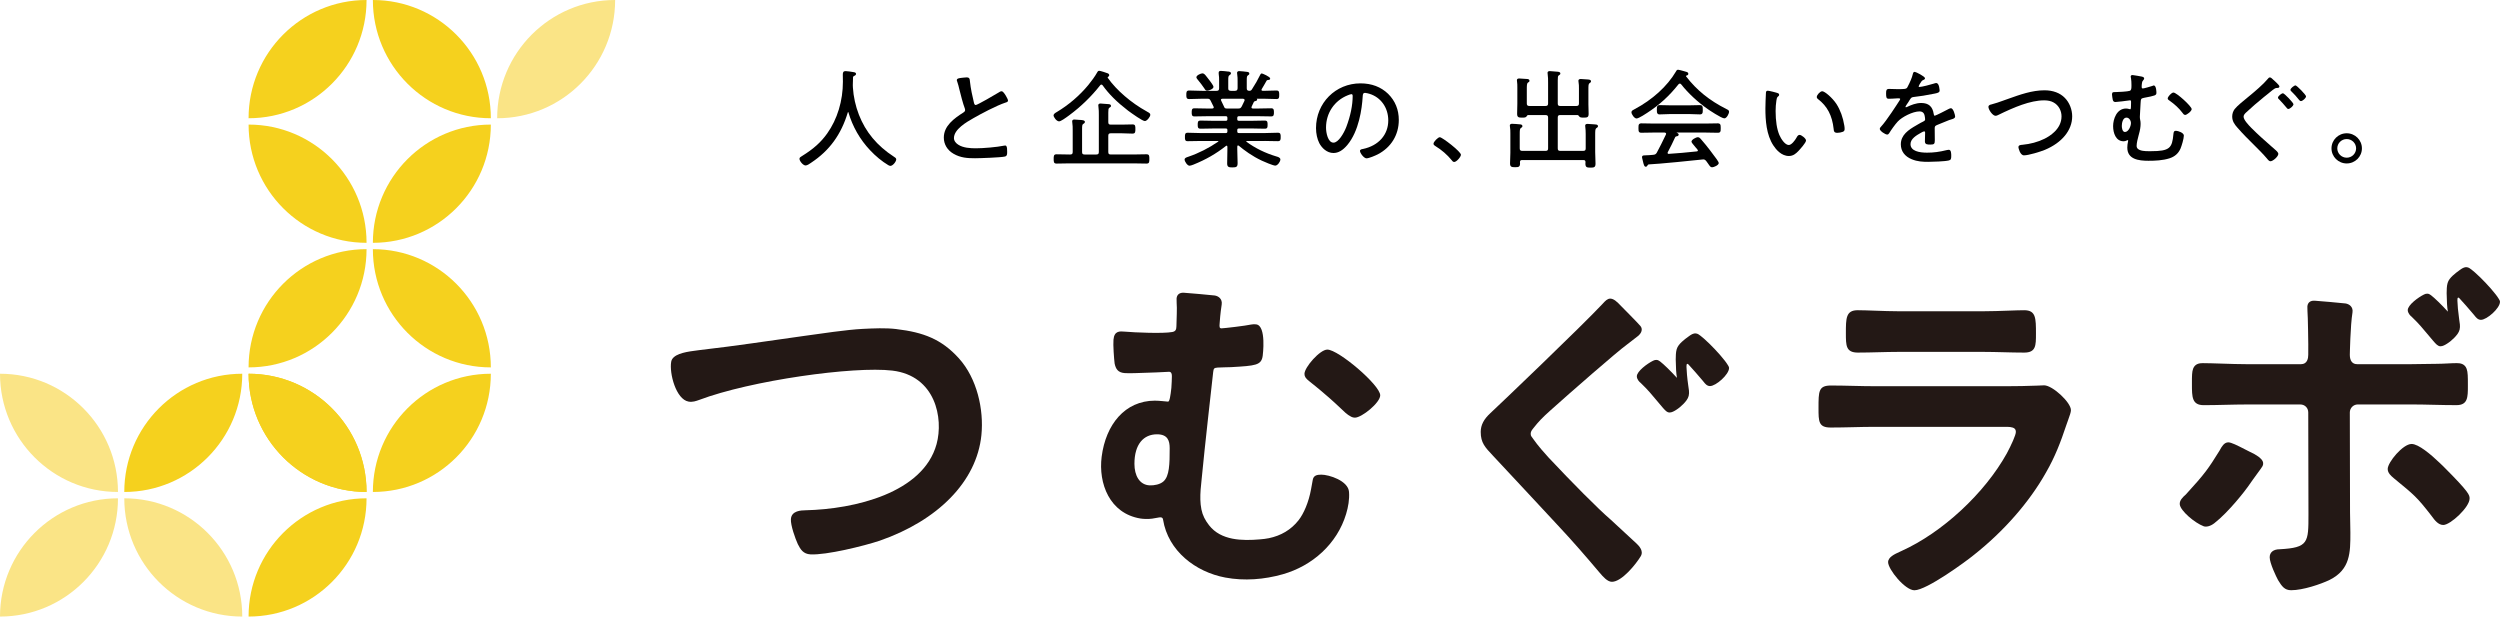 <svg width="296" height="73" viewBox="0 0 296 73" fill="none" xmlns="http://www.w3.org/2000/svg">
<path d="M105.848 18.562L105.834 18.552C103.844 17.259 102.49 15.633 101.694 13.581C101.299 12.57 101.048 11.433 100.985 10.382C100.985 10.337 100.982 10.285 100.979 10.233C100.977 10.184 100.973 10.135 100.973 10.092C100.973 9.789 100.985 9.5 100.998 9.195V9.159C100.999 9.092 101.024 9.05 101.083 9.019C101.099 9.01 101.116 9.001 101.135 8.992C101.228 8.946 101.355 8.883 101.355 8.753C101.355 8.59 101.19 8.562 101.056 8.539L101.016 8.533C100.827 8.492 100.281 8.418 100.112 8.418C99.842 8.418 99.788 8.58 99.788 8.841C99.788 8.981 99.791 9.121 99.794 9.26C99.796 9.398 99.8 9.537 99.8 9.674C99.8 11.944 99.139 14.118 97.94 15.801C97.199 16.842 96.34 17.613 94.978 18.462L94.932 18.49C94.785 18.579 94.658 18.655 94.658 18.801C94.658 19.074 95.088 19.592 95.378 19.592C95.572 19.592 95.841 19.405 96.019 19.281L96.059 19.253C98.219 17.82 99.593 15.928 100.383 13.303C100.396 13.267 100.411 13.267 100.418 13.267C100.425 13.267 100.44 13.267 100.452 13.3C100.938 14.979 101.828 16.532 103.023 17.793C103.657 18.474 104.435 19.114 105.161 19.546C105.218 19.578 105.324 19.641 105.42 19.641C105.706 19.641 106.114 19.139 106.114 18.864C106.114 18.725 105.959 18.629 105.847 18.559L105.848 18.562Z" fill="black"/>
<path d="M118.604 10.805C118.462 10.805 118.341 10.882 118.241 10.952C117.86 11.194 115.722 12.427 115.535 12.434C115.395 12.434 115.353 12.31 115.312 12.149C115.134 11.388 114.934 10.526 114.841 9.644L114.836 9.587C114.815 9.35 114.8 9.163 114.44 9.163C114.334 9.163 114.233 9.174 114.136 9.186C114.089 9.191 114.039 9.197 113.989 9.201H113.987C113.947 9.207 113.906 9.211 113.865 9.215C113.581 9.248 113.288 9.282 113.288 9.485C113.288 9.531 113.301 9.602 113.331 9.65C113.45 10.003 113.511 10.242 113.583 10.559C113.717 11.116 114.026 12.309 114.233 12.838C114.258 12.912 114.268 12.955 114.268 13.033C114.268 13.171 114.196 13.231 114.079 13.312C112.951 14.027 111.748 14.905 111.748 16.291C111.748 17.083 112.162 17.777 112.885 18.197C113.73 18.695 114.579 18.736 115.447 18.736C116.019 18.736 118.526 18.65 118.988 18.533C119.247 18.467 119.247 18.235 119.247 18.009V17.956C119.247 17.705 119.248 17.391 119.136 17.277C119.105 17.246 119.066 17.23 119.025 17.23C118.984 17.23 118.926 17.23 118.886 17.245C118.043 17.422 116.401 17.559 115.55 17.559C114.883 17.559 114.045 17.511 113.467 17.137C113.215 16.986 112.947 16.701 112.947 16.354C112.947 15.306 114.439 14.456 115.248 13.993C116.088 13.51 117.97 12.5 119.079 12.138C119.173 12.112 119.351 12.062 119.351 11.909C119.351 11.73 118.84 10.803 118.606 10.803L118.604 10.805Z" fill="black"/>
<path d="M135.746 18.266C135.491 18.266 135.235 18.272 134.98 18.278C134.727 18.285 134.472 18.292 134.218 18.292H131.519C131.296 18.292 131.221 18.217 131.221 17.995V16.076C131.221 15.86 131.302 15.78 131.519 15.78H132.792C133.007 15.78 133.227 15.791 133.439 15.8C133.653 15.809 133.874 15.819 134.091 15.819C134.43 15.819 134.43 15.606 134.43 15.282C134.43 14.927 134.43 14.731 134.091 14.731C133.874 14.731 133.657 14.737 133.441 14.743C133.224 14.749 133.008 14.756 132.793 14.756H131.521C131.297 14.756 131.222 14.681 131.222 14.46V13.323C131.222 13.037 131.231 12.828 131.348 12.755C131.366 12.744 131.384 12.734 131.4 12.724C131.472 12.683 131.541 12.644 131.541 12.529C131.541 12.366 131.36 12.342 131.298 12.333C131.197 12.324 130.45 12.257 130.312 12.257C130.23 12.257 130.038 12.257 130.038 12.479C130.038 12.529 130.039 12.575 130.052 12.609C130.102 12.955 130.102 13.298 130.102 13.628V17.996C130.102 18.213 130.021 18.293 129.803 18.293H128.416C128.193 18.293 128.118 18.218 128.118 17.996V15.345C128.118 14.874 128.133 14.745 128.257 14.673L128.289 14.653C128.36 14.609 128.45 14.554 128.45 14.437C128.45 14.251 128.239 14.23 127.97 14.204L127.933 14.202C127.869 14.202 127.798 14.202 127.722 14.19L127.62 14.18C127.486 14.167 127.32 14.152 127.207 14.152C127.143 14.152 126.945 14.152 126.945 14.374C126.945 14.415 126.945 14.471 126.959 14.509C127.008 14.807 127.008 15.127 127.008 15.434V17.996C127.008 18.213 126.927 18.293 126.71 18.293H126.62C126.367 18.293 126.112 18.287 125.858 18.28C125.604 18.274 125.349 18.268 125.093 18.268C124.755 18.268 124.755 18.487 124.755 18.818C124.755 19.15 124.755 19.368 125.093 19.368C125.348 19.368 125.602 19.362 125.857 19.356C126.112 19.35 126.366 19.343 126.619 19.343H134.218C134.472 19.343 134.727 19.35 134.98 19.356C135.235 19.362 135.491 19.368 135.746 19.368C136.084 19.368 136.084 19.173 136.084 18.818C136.084 18.464 136.084 18.268 135.746 18.268V18.266Z" fill="black"/>
<path d="M135.792 13.202L135.76 13.185C133.934 12.183 132.171 10.662 131.163 9.22C131.155 9.205 131.144 9.184 131.144 9.171C131.144 9.138 131.174 9.115 131.214 9.084C131.288 9.047 131.335 8.977 131.335 8.906C131.335 8.772 131.214 8.693 131.106 8.664C130.982 8.615 130.294 8.382 130.144 8.382C130.01 8.382 129.954 8.483 129.909 8.566L129.889 8.602C129.671 9.011 129.147 9.717 128.852 10.07C127.821 11.317 126.531 12.422 125.127 13.263C124.947 13.362 124.74 13.496 124.74 13.655C124.74 13.863 125.09 14.369 125.396 14.369C125.604 14.369 126.139 13.989 126.582 13.66L126.626 13.626C127.972 12.632 129.225 11.416 130.253 10.107C130.302 10.046 130.338 10.014 130.399 10.014C130.457 10.014 130.506 10.043 130.555 10.105C131.275 11.122 132.258 12.101 133.558 13.097C134.064 13.467 135.271 14.333 135.553 14.333C135.799 14.333 136.196 13.834 136.196 13.593C136.196 13.425 136.061 13.351 135.789 13.206L135.792 13.202Z" fill="black"/>
<path d="M141.782 9.398C142.101 9.769 142.384 10.163 142.591 10.464L142.599 10.477C142.699 10.638 142.764 10.743 142.933 10.743C143.089 10.743 143.678 10.547 143.678 10.282C143.678 10.159 143.451 9.819 142.919 9.146L142.888 9.109C142.869 9.086 142.85 9.059 142.828 9.031C142.708 8.877 142.56 8.684 142.373 8.684C142.182 8.684 141.653 8.914 141.653 9.145C141.653 9.232 141.719 9.318 141.764 9.375L141.782 9.398Z" fill="black"/>
<path d="M149.744 16.689C150.004 16.689 150.264 16.695 150.525 16.703C150.786 16.709 151.048 16.715 151.309 16.715C151.633 16.715 151.633 16.494 151.633 16.215C151.633 15.935 151.633 15.715 151.309 15.715C151.047 15.715 150.781 15.725 150.525 15.734C150.269 15.743 150.004 15.754 149.744 15.754H146.702C146.544 15.754 146.493 15.703 146.493 15.546V15.406C146.493 15.261 146.546 15.211 146.702 15.211H148.293C148.534 15.211 148.773 15.217 149.014 15.225C149.256 15.231 149.506 15.237 149.757 15.237C150.082 15.237 150.082 15.048 150.082 14.762C150.082 14.468 150.082 14.276 149.744 14.276C149.501 14.276 149.258 14.282 149.017 14.288C148.775 14.294 148.534 14.301 148.292 14.301H146.701C146.545 14.301 146.492 14.252 146.492 14.106V13.967C146.492 13.816 146.548 13.759 146.701 13.759H149.018C149.267 13.759 149.517 13.765 149.768 13.771C150.02 13.777 150.271 13.783 150.52 13.783C150.833 13.783 150.833 13.553 150.833 13.309C150.833 13.047 150.833 12.822 150.52 12.822C150.263 12.822 150.007 12.828 149.759 12.834C149.512 12.84 149.265 12.848 149.019 12.848H148.338C148.202 12.833 148.174 12.786 148.174 12.716C148.174 12.688 148.185 12.655 148.193 12.629C148.238 12.54 148.279 12.45 148.32 12.357C148.361 12.265 148.403 12.175 148.447 12.088C148.489 12.011 148.517 12.003 148.596 11.977L148.636 11.964C148.689 11.954 148.849 11.923 148.849 11.795C148.849 11.758 148.834 11.725 148.805 11.691V11.688H149.594C149.848 11.688 150.108 11.699 150.362 11.707C150.615 11.717 150.879 11.727 151.134 11.727C151.458 11.727 151.458 11.528 151.458 11.227C151.458 10.918 151.458 10.715 151.134 10.715C150.879 10.715 150.615 10.725 150.362 10.734C150.108 10.743 149.848 10.754 149.594 10.754H149.512C149.377 10.738 149.36 10.685 149.36 10.635C149.36 10.607 149.369 10.581 149.387 10.552C149.507 10.368 149.623 10.161 149.734 9.96C149.815 9.816 149.895 9.673 149.974 9.54C150.004 9.488 150.041 9.482 150.142 9.471L150.166 9.467C150.304 9.467 150.39 9.402 150.39 9.297C150.39 9.079 149.461 8.696 149.402 8.696C149.29 8.696 149.238 8.798 149.21 8.854C148.941 9.413 148.617 9.98 148.222 10.589C148.136 10.717 148.069 10.742 147.907 10.754C147.686 10.731 147.616 10.658 147.616 10.457V9.536C147.616 9.143 147.632 9.01 147.736 8.938C147.839 8.873 147.921 8.822 147.921 8.717C147.921 8.544 147.752 8.522 147.643 8.507C147.457 8.481 146.896 8.419 146.731 8.419C146.667 8.419 146.469 8.419 146.469 8.641C146.469 8.682 146.469 8.726 146.482 8.765C146.532 9.05 146.532 9.343 146.532 9.626V10.452C146.51 10.678 146.456 10.732 146.233 10.755H145.718C145.488 10.731 145.425 10.667 145.425 10.459V9.512C145.425 9.121 145.442 8.995 145.555 8.914C145.572 8.902 145.589 8.89 145.604 8.879C145.679 8.826 145.744 8.781 145.744 8.678C145.744 8.487 145.491 8.47 145.306 8.458L145.302 8.516L145.29 8.457C145.066 8.43 144.759 8.395 144.542 8.395C144.467 8.395 144.293 8.395 144.293 8.616V8.739C144.344 9.036 144.344 9.304 144.344 9.563V10.459C144.344 10.671 144.26 10.755 144.045 10.755H142.327C142.075 10.755 141.817 10.745 141.567 10.736C141.313 10.726 141.049 10.716 140.786 10.716C140.461 10.716 140.461 10.941 140.461 11.228C140.461 11.508 140.461 11.728 140.786 11.728C141.049 11.728 141.313 11.718 141.567 11.709C141.816 11.699 142.075 11.689 142.327 11.689H142.913C143.164 11.689 143.217 11.706 143.333 11.912C143.46 12.15 143.576 12.394 143.688 12.63C143.7 12.654 143.707 12.683 143.707 12.705C143.707 12.782 143.676 12.834 143.524 12.849H142.913C142.665 12.849 142.414 12.843 142.164 12.836C141.912 12.829 141.66 12.823 141.41 12.823C141.098 12.823 141.098 13.049 141.098 13.31C141.098 13.553 141.098 13.784 141.41 13.784C141.659 13.784 141.912 13.778 142.164 13.772C142.414 13.766 142.665 13.76 142.913 13.76H145.127C145.275 13.76 145.324 13.813 145.324 13.968V14.108C145.324 14.253 145.275 14.303 145.127 14.303H143.6C143.358 14.303 143.117 14.296 142.875 14.289C142.632 14.283 142.391 14.277 142.148 14.277C141.81 14.277 141.81 14.471 141.81 14.764C141.81 15.04 141.81 15.238 142.148 15.238C142.391 15.238 142.632 15.232 142.875 15.226C143.117 15.22 143.358 15.213 143.6 15.213H145.127C145.275 15.213 145.324 15.262 145.324 15.408V15.547C145.324 15.696 145.268 15.755 145.127 15.755H142.187C141.927 15.755 141.663 15.744 141.406 15.736C141.148 15.726 140.883 15.716 140.621 15.716C140.296 15.716 140.296 15.926 140.296 16.216C140.296 16.517 140.296 16.716 140.621 16.716C140.882 16.716 141.144 16.71 141.404 16.704C141.665 16.698 141.925 16.691 142.186 16.691H144.184C144.193 16.691 144.266 16.693 144.266 16.734C144.266 16.739 144.266 16.749 144.228 16.774C143.165 17.511 141.924 18.14 140.728 18.547L140.65 18.575C140.456 18.64 140.257 18.707 140.257 18.893C140.257 19.122 140.588 19.621 140.837 19.621C140.945 19.621 141.122 19.559 141.28 19.498L141.303 19.49C142.773 18.897 143.958 18.217 145.145 17.288C145.184 17.263 145.209 17.247 145.241 17.247C145.276 17.247 145.306 17.258 145.323 17.366V17.719C145.323 17.99 145.317 18.262 145.31 18.531C145.304 18.804 145.296 19.075 145.296 19.347C145.296 19.778 145.485 19.822 145.915 19.822C146.393 19.822 146.533 19.755 146.533 19.31C146.533 19.043 146.523 18.773 146.513 18.512C146.504 18.253 146.494 17.983 146.494 17.719V17.349C146.507 17.241 146.53 17.222 146.588 17.222C146.619 17.222 146.651 17.234 146.666 17.247C147.286 17.767 148.264 18.496 149.402 19.023C149.654 19.141 150.733 19.609 150.992 19.609C151.259 19.609 151.596 19.158 151.596 18.882C151.596 18.652 151.294 18.57 151.123 18.523C149.819 18.134 148.63 17.552 147.595 16.796C147.571 16.773 147.562 16.762 147.562 16.736C147.562 16.695 147.635 16.693 147.644 16.693H149.744V16.689ZM146.587 12.85H145.264C145.041 12.85 144.981 12.784 144.922 12.62C144.819 12.378 144.702 12.147 144.59 11.923C144.566 11.875 144.557 11.859 144.557 11.822C144.557 11.756 144.587 11.707 144.729 11.691H147.167C147.356 11.71 147.356 11.801 147.356 11.835C147.356 11.883 147.356 11.901 147.349 11.925C147.251 12.142 147.146 12.353 147.021 12.602C146.907 12.805 146.83 12.85 146.587 12.85ZM148.776 11.662V11.68L148.755 11.645L148.776 11.662Z" fill="black"/>
<path d="M161.08 9.87C158.129 9.87 155.816 12.197 155.816 15.167C155.816 15.82 155.958 16.469 156.204 16.948C156.5 17.512 157.096 18.115 157.884 18.115C158.449 18.115 158.985 17.808 159.52 17.173C160.9 15.523 161.253 12.884 161.341 11.458L161.343 11.428C161.358 11.159 161.384 10.996 161.628 10.996C161.733 10.996 162.03 11.069 162.146 11.107C163.497 11.519 164.371 12.756 164.371 14.258C164.371 15.952 163.227 17.245 161.387 17.635C161.37 17.638 161.35 17.642 161.331 17.645C161.209 17.668 161.023 17.702 161.023 17.869C161.023 18.125 161.487 18.747 161.794 18.747C162.092 18.747 162.871 18.408 163.13 18.274C164.711 17.451 165.618 15.969 165.618 14.207C165.618 12.985 165.193 11.942 164.354 11.11C163.5 10.287 162.399 9.87 161.08 9.87ZM160.157 11.342C160.157 12.464 159.901 13.709 159.398 15.046C159.109 15.786 158.467 16.89 157.885 16.89C157.217 16.89 157.001 15.696 157.001 15.117C157.001 13.386 157.987 11.917 159.574 11.281L159.627 11.261C159.731 11.221 159.924 11.147 160.01 11.147C160.142 11.147 160.157 11.284 160.157 11.342Z" fill="black"/>
<path d="M170.472 16.246C170.256 16.246 169.727 16.788 169.727 17.011C169.727 17.148 169.829 17.215 169.91 17.268C169.924 17.279 169.94 17.287 169.958 17.3C170.708 17.763 171.354 18.323 171.877 18.965C171.937 19.049 172.029 19.178 172.179 19.178C172.453 19.178 172.974 18.573 172.974 18.324C172.974 17.949 170.759 16.246 170.472 16.246Z" fill="black"/>
<path d="M188.867 14.731L188.698 14.718C188.448 14.698 188.069 14.668 187.958 14.668C187.775 14.668 187.685 14.743 187.685 14.889C187.685 14.911 187.687 14.934 187.691 14.956C187.693 14.972 187.697 14.988 187.697 15.011C187.732 15.273 187.747 15.536 187.747 15.861V17.566C187.747 17.786 187.673 17.862 187.449 17.862H184.725C184.514 17.862 184.439 17.785 184.439 17.566V13.918C184.439 13.7 184.514 13.622 184.725 13.622H186.762C186.856 13.622 186.894 13.667 186.963 13.761L186.985 13.792C187.08 13.901 187.179 13.926 187.513 13.926C187.935 13.926 188.093 13.887 188.093 13.477C188.093 13.294 188.087 13.11 188.081 12.923C188.075 12.735 188.067 12.543 188.067 12.354V10.653C188.067 10.133 188.067 9.939 188.198 9.85L188.239 9.822C188.309 9.775 188.374 9.73 188.374 9.627C188.374 9.456 188.187 9.432 188.098 9.419L187.925 9.404C187.665 9.384 187.272 9.353 187.158 9.353C186.919 9.353 186.884 9.484 186.884 9.563C186.884 9.593 186.888 9.62 186.891 9.644C186.894 9.658 186.897 9.674 186.897 9.7C186.947 9.959 186.947 10.213 186.947 10.459V12.252C186.947 12.464 186.864 12.547 186.647 12.547H184.725C184.514 12.547 184.439 12.47 184.439 12.252V9.525C184.439 9.125 184.454 8.999 184.553 8.929L184.586 8.908C184.683 8.846 184.745 8.804 184.745 8.705C184.745 8.535 184.558 8.51 184.469 8.498L184.317 8.483C183.97 8.452 183.592 8.419 183.504 8.419C183.429 8.419 183.23 8.419 183.23 8.628C183.23 8.67 183.23 8.726 183.243 8.764C183.294 9.075 183.294 9.444 183.294 9.802V12.252C183.294 12.464 183.211 12.547 182.995 12.547H181.085C180.858 12.547 180.774 12.468 180.774 12.252V10.621C180.774 10.124 180.774 9.875 180.912 9.778C181.005 9.725 181.093 9.673 181.093 9.564C181.093 9.391 180.919 9.364 180.85 9.355C180.72 9.341 180.003 9.292 179.877 9.292C179.809 9.292 179.603 9.292 179.603 9.501C179.603 9.54 179.603 9.585 179.616 9.637C179.653 9.858 179.653 10.12 179.653 10.373V12.279C179.653 12.48 179.647 12.682 179.64 12.883C179.634 13.086 179.628 13.288 179.628 13.49C179.628 13.908 179.842 13.927 180.221 13.927C180.486 13.927 180.654 13.921 180.753 13.775L180.764 13.757C180.819 13.668 180.848 13.625 180.947 13.625H182.996C183.212 13.625 183.295 13.708 183.295 13.92V17.568C183.295 17.785 183.213 17.864 182.996 17.864H180.234C180.019 17.864 179.936 17.781 179.936 17.568V15.998C179.936 15.412 179.942 15.242 180.077 15.153L180.118 15.127C180.188 15.079 180.255 15.035 180.255 14.93C180.255 14.799 180.134 14.721 179.939 14.721H179.937C179.737 14.695 179.216 14.658 179.039 14.658C178.971 14.658 178.765 14.658 178.765 14.867C178.765 14.898 178.768 14.925 178.772 14.949C178.774 14.963 178.778 14.979 178.778 15.005C178.827 15.264 178.827 15.537 178.827 15.801V18.098C178.827 18.306 178.816 18.516 178.808 18.721C178.8 18.927 178.789 19.139 178.789 19.348C178.789 19.778 179 19.797 179.407 19.797C179.809 19.797 179.973 19.756 179.973 19.336C179.973 19.308 179.971 19.282 179.967 19.254C179.965 19.231 179.961 19.208 179.961 19.187C179.972 19.014 180.036 18.951 180.209 18.951H187.477C187.646 18.951 187.712 19.012 187.723 19.18C187.712 19.245 187.712 19.299 187.712 19.362C187.712 19.806 187.878 19.848 188.317 19.848C188.739 19.848 188.909 19.806 188.909 19.374C188.909 19.145 188.899 18.914 188.89 18.69C188.881 18.467 188.87 18.237 188.87 18.011V16.065C188.87 15.468 188.87 15.268 189.013 15.167C189.031 15.155 189.048 15.144 189.064 15.133C189.131 15.089 189.201 15.044 189.201 14.942C189.201 14.846 189.143 14.733 188.869 14.733L188.867 14.731Z" fill="black"/>
<path d="M203.408 14.605C203.154 14.605 202.901 14.611 202.646 14.617C202.391 14.623 202.13 14.63 201.867 14.63H195.86C195.598 14.63 195.336 14.624 195.082 14.617C194.827 14.611 194.574 14.605 194.32 14.605C194.215 14.605 194.139 14.63 194.087 14.684C193.994 14.777 193.994 14.932 193.995 15.129V15.207C193.995 15.399 193.995 15.552 194.086 15.642C194.137 15.693 194.209 15.717 194.307 15.717C194.569 15.717 194.826 15.711 195.084 15.705C195.342 15.699 195.6 15.692 195.86 15.692H197.076C197.083 15.694 197.091 15.696 197.102 15.697C197.207 15.714 197.266 15.742 197.266 15.836C197.266 15.864 197.256 15.896 197.247 15.924C196.845 16.767 196.502 17.448 196.168 18.068C196.066 18.246 195.973 18.305 195.752 18.329C195.453 18.366 195.141 18.378 194.839 18.39L194.791 18.392C194.499 18.392 194.415 18.442 194.415 18.614C194.415 18.633 194.415 18.683 194.58 19.336L194.585 19.353C194.597 19.386 194.607 19.42 194.618 19.454C194.663 19.59 194.714 19.744 194.867 19.744C194.942 19.744 195.002 19.699 195.041 19.618L195.068 19.581C195.128 19.495 195.132 19.49 195.198 19.466C195.932 19.43 196.828 19.351 198.55 19.189C199.08 19.143 199.887 19.057 200.535 18.988C201.106 18.926 201.6 18.874 201.663 18.874C201.826 18.874 201.913 18.944 202.024 19.076C202.083 19.161 202.138 19.235 202.185 19.3L202.251 19.392C202.449 19.686 202.531 19.808 202.72 19.808C202.901 19.808 203.502 19.566 203.502 19.296C203.502 19.178 203.206 18.747 202.479 17.81L202.409 17.719C202.108 17.331 201.745 16.875 201.352 16.43C201.283 16.35 201.175 16.246 201.027 16.246C200.813 16.246 200.27 16.532 200.27 16.772C200.27 16.861 200.425 17.058 200.777 17.469L200.821 17.52C200.946 17.645 201.033 17.769 201.033 17.82C201.033 17.901 200.934 17.921 200.906 17.926C199.703 18.063 198.499 18.154 197.584 18.217C197.543 18.223 197.504 18.211 197.479 18.19C197.456 18.169 197.444 18.138 197.444 18.097C197.444 18.076 197.45 18.061 197.458 18.035L197.464 18.021C197.787 17.434 198.074 16.82 198.34 16.247C198.393 16.162 198.428 16.147 198.527 16.135C198.584 16.128 198.755 16.102 198.755 15.939C198.755 15.824 198.632 15.752 198.492 15.693H201.867C202.128 15.693 202.385 15.699 202.644 15.707C202.902 15.714 203.159 15.719 203.42 15.719C203.52 15.719 203.593 15.694 203.645 15.644C203.734 15.553 203.734 15.4 203.733 15.205V15.133C203.733 14.943 203.733 14.779 203.639 14.684C203.586 14.63 203.509 14.605 203.408 14.605Z" fill="black"/>
<path d="M204.45 12.93L204.401 12.907C202.401 11.901 200.885 10.675 199.639 9.053C199.631 9.036 199.62 9.017 199.62 9.006C199.62 8.983 199.627 8.959 199.688 8.947C199.746 8.932 199.899 8.894 199.899 8.741C199.899 8.566 199.73 8.521 199.595 8.486C199.563 8.477 199.533 8.47 199.5 8.459L199.395 8.429C199.087 8.34 198.777 8.256 198.683 8.256C198.538 8.256 198.482 8.365 198.433 8.463L198.428 8.474C197.399 10.216 195.658 11.801 193.523 12.935C193.496 12.949 193.47 12.965 193.442 12.98C193.304 13.053 193.163 13.13 193.163 13.288C193.163 13.527 193.503 14.028 193.768 14.028C194.04 14.028 195 13.38 195.008 13.374C196.484 12.416 197.631 11.371 198.722 9.995C198.784 9.932 198.822 9.898 198.897 9.898C198.956 9.898 199.005 9.926 199.056 9.99C199.871 11.028 201.03 12.106 202.237 12.944C202.252 12.955 203.81 14.014 204.166 14.014C204.437 14.014 204.721 13.467 204.721 13.225C204.721 13.064 204.582 12.996 204.445 12.931L204.45 12.93Z" fill="black"/>
<path d="M197.084 13.527C197.283 13.518 197.49 13.507 197.693 13.507H200.074C200.283 13.507 200.506 13.518 200.722 13.527C200.929 13.536 201.122 13.545 201.296 13.545C201.39 13.545 201.464 13.519 201.516 13.467C201.61 13.373 201.61 13.217 201.609 13.051V12.966C201.611 12.805 201.612 12.623 201.511 12.52C201.461 12.47 201.394 12.445 201.309 12.445C201.106 12.445 200.904 12.451 200.7 12.457C200.497 12.463 200.287 12.47 200.075 12.47H197.694C197.491 12.47 197.288 12.464 197.084 12.457C196.88 12.45 196.676 12.445 196.472 12.445C196.386 12.445 196.319 12.469 196.269 12.52C196.172 12.618 196.172 12.784 196.172 12.931V13.018C196.17 13.191 196.169 13.369 196.269 13.471C196.319 13.521 196.386 13.546 196.472 13.546C196.676 13.546 196.885 13.536 197.085 13.527H197.084Z" fill="black"/>
<path d="M217.441 12.32C216.948 11.567 216.043 10.803 215.75 10.803C215.516 10.803 215.107 11.234 215.107 11.48C215.107 11.601 215.169 11.666 215.232 11.715C216.352 12.57 216.929 13.668 217.105 15.272L217.11 15.322C217.131 15.53 217.15 15.727 217.545 15.727C217.737 15.727 218.02 15.675 218.174 15.611C218.377 15.544 218.403 15.405 218.403 15.266C218.403 15.163 218.391 14.968 218.366 14.865C218.214 13.909 217.894 13.028 217.44 12.318L217.441 12.32Z" fill="black"/>
<path d="M213.065 15.969C212.887 15.969 212.78 16.164 212.708 16.294L212.698 16.314C212.529 16.609 212.123 17.169 211.793 17.169C211.348 17.169 210.88 16.457 210.675 15.979C210.382 15.284 210.233 14.332 210.233 13.148C210.233 12.712 210.263 12.304 210.322 11.933L210.333 11.86C210.363 11.672 210.386 11.536 210.5 11.441C210.575 11.392 210.652 11.326 210.652 11.216C210.652 11.062 210.475 11.013 210.379 10.986L210.354 11.039L210.369 10.984C210.258 10.951 209.481 10.742 209.309 10.742C209.168 10.742 209.087 10.826 209.087 10.972C209.06 11.406 209.023 12.447 209.023 12.844C209.023 14.221 209.131 15.964 209.975 17.233C210.275 17.695 210.914 18.47 211.804 18.47C212.315 18.47 212.634 18.186 212.916 17.896C213.132 17.667 213.834 16.899 213.834 16.632C213.834 16.398 213.294 15.969 213.063 15.969H213.065Z" fill="black"/>
<path d="M230.983 12.813C230.895 12.813 230.772 12.876 230.683 12.921L230.604 12.963C229.345 13.622 229.113 13.695 229.073 13.696C229.002 13.696 228.968 13.642 228.952 13.493C228.817 12.607 228.346 12.194 227.469 12.194C226.839 12.194 226.239 12.45 225.833 12.644C225.786 12.667 225.721 12.699 225.662 12.699C225.639 12.699 225.604 12.679 225.604 12.656C225.61 12.59 225.85 12.218 225.964 12.068C226.017 11.991 226.055 11.924 226.084 11.871C226.279 11.568 226.309 11.521 226.559 11.487C227.303 11.407 228.1 11.279 228.996 11.095L229.075 11.079C229.333 11.029 229.651 10.964 229.651 10.736C229.651 10.726 229.629 9.832 229.251 9.832C229.167 9.832 229.08 9.859 229.004 9.886C228.978 9.894 228.954 9.903 228.927 9.91C228.609 10.019 227.503 10.299 227.252 10.299C227.17 10.299 227.17 10.268 227.17 10.243C227.17 10.197 227.241 10.06 227.275 9.996C227.286 9.974 227.296 9.955 227.302 9.945L227.334 9.892C227.497 9.622 227.547 9.541 227.732 9.465C227.788 9.443 227.921 9.392 227.921 9.26C227.921 9.057 226.832 8.507 226.705 8.507C226.547 8.507 226.514 8.63 226.483 8.748L226.471 8.792C226.38 9.189 226.164 9.71 225.828 10.342C225.709 10.546 225.522 10.554 224.656 10.554C224.448 10.554 224.23 10.546 224.036 10.538C223.889 10.534 223.757 10.529 223.663 10.529C223.346 10.529 223.313 10.692 223.313 11.066C223.313 11.559 223.354 11.692 223.638 11.692C223.922 11.692 224.177 11.675 224.379 11.66C224.523 11.651 224.647 11.641 224.745 11.641C224.815 11.641 224.981 11.647 224.981 11.709C224.981 11.78 224.948 11.832 224.9 11.905C224.646 12.303 223.349 14.322 222.719 14.989C222.612 15.095 222.563 15.18 222.563 15.256C222.563 15.506 223.215 15.932 223.447 15.932C223.532 15.932 223.616 15.873 223.675 15.778C223.913 15.381 224.381 14.726 224.699 14.386C225.193 13.849 226.474 13.191 227.267 13.191C227.62 13.191 227.823 13.369 227.885 13.739C227.908 13.846 227.934 14.031 227.934 14.144C227.934 14.257 227.855 14.318 227.727 14.382C227.514 14.478 227.302 14.601 227.098 14.72C227.029 14.761 226.961 14.8 226.895 14.839C225.965 15.368 225.058 15.978 225.058 17.085C225.058 17.89 225.518 18.519 226.353 18.856C227.034 19.139 227.687 19.162 228.297 19.162C228.797 19.162 230.306 19.111 230.742 18.997C230.987 18.937 231.027 18.811 231.027 18.461C231.027 18.207 231.027 17.734 230.741 17.734C230.683 17.734 230.622 17.746 230.563 17.758C230.538 17.763 230.514 17.768 230.485 17.773C229.623 17.987 228.947 18.075 228.157 18.075C227.265 18.075 226.204 17.898 226.204 17.061C226.204 16.428 226.921 16.017 227.398 15.746C227.553 15.65 227.745 15.553 227.814 15.553C227.872 15.553 227.934 15.566 227.934 15.722C227.934 15.892 227.928 16.061 227.921 16.231C227.915 16.401 227.909 16.573 227.909 16.744C227.909 17.118 228.222 17.118 228.553 17.118C229.002 17.118 229.082 17.041 229.082 16.606C229.082 16.372 229.079 16.135 229.075 15.898C229.073 15.662 229.069 15.425 229.069 15.192C229.069 14.956 229.127 14.898 229.339 14.804C229.525 14.729 229.713 14.651 229.9 14.574C230.185 14.456 230.473 14.338 230.766 14.223C230.812 14.203 230.859 14.19 230.905 14.178C230.941 14.167 230.976 14.159 231 14.149C231.295 14.064 231.487 13.993 231.487 13.79C231.487 13.628 231.279 12.811 230.985 12.811L230.983 12.813Z" fill="black"/>
<path d="M242.066 10.691C240.599 10.691 239.168 11.202 237.784 11.697C237.635 11.75 237.486 11.803 237.337 11.855L237.228 11.895C236.757 12.065 236.223 12.256 235.754 12.372C235.671 12.388 235.43 12.439 235.43 12.656C235.43 12.98 235.921 13.711 236.275 13.711C236.371 13.711 236.483 13.674 236.607 13.604C238.441 12.71 240.367 11.881 242.03 11.881C242.489 11.881 242.868 11.968 243.159 12.14C243.73 12.458 244.085 13.086 244.085 13.78C244.085 15.289 242.657 16.145 242.042 16.442C241.252 16.822 240.406 17.051 239.453 17.143L239.416 17.146C239.264 17.157 238.981 17.176 238.981 17.426C238.981 17.544 239.183 18.393 239.638 18.393C240.182 18.393 241.563 17.969 242.105 17.746C244.135 16.902 245.347 15.42 245.347 13.778C245.347 12.961 245.022 12.145 244.478 11.591C243.907 11.002 243.073 10.691 242.069 10.691H242.066Z" fill="black"/>
<path d="M257.338 10.956C257.104 10.956 256.656 11.453 256.656 11.657C256.656 11.774 256.77 11.849 256.859 11.906C257.485 12.345 257.995 12.821 258.372 13.319C258.455 13.441 258.567 13.608 258.724 13.608C258.921 13.608 259.495 13.165 259.495 12.919C259.495 12.589 257.701 10.956 257.338 10.956Z" fill="black"/>
<path d="M257.63 15.489C257.377 15.489 257.357 15.664 257.336 15.851L257.331 15.894C257.179 17.52 256.914 17.9 254.663 17.9H254.551C254.503 17.9 254.452 17.9 254.399 17.9C253.97 17.9 253.377 17.875 253.112 17.61C253.021 17.52 252.976 17.411 252.976 17.274C252.976 16.916 253.113 16.401 253.212 16.027L253.242 15.914C253.385 15.41 253.447 15.023 253.447 14.66C253.447 14.476 253.432 14.323 253.395 14.181C253.37 14.039 253.358 13.97 253.358 13.839C253.358 13.674 253.383 13.279 253.408 12.895C253.426 12.602 253.443 12.326 253.449 12.164L253.451 12.141C253.474 11.737 253.479 11.653 253.835 11.585C255.18 11.326 255.32 11.3 255.32 10.974C255.32 10.939 255.318 10.121 255.008 10.121C254.958 10.121 254.91 10.135 254.875 10.162C254.688 10.229 253.847 10.475 253.709 10.475C253.622 10.475 253.575 10.394 253.575 10.318C253.575 10.179 253.575 10.034 253.601 9.896C253.625 9.677 253.636 9.651 253.749 9.514C253.807 9.458 253.868 9.367 253.868 9.283C253.868 9.154 253.724 9.107 253.638 9.078L253.633 9.075C253.548 9.055 252.576 8.884 252.486 8.884C252.312 8.884 252.276 8.99 252.276 9.08C252.276 9.133 252.291 9.19 252.303 9.241C252.307 9.26 252.312 9.277 252.315 9.291C252.349 9.514 252.365 9.775 252.365 10.065V10.111C252.365 10.471 252.356 10.678 252.161 10.755C251.928 10.84 250.775 10.903 250.476 10.903H250.4C250.197 10.903 250.061 10.903 250.061 11.188C250.061 11.324 250.128 11.704 250.153 11.822C250.186 11.942 250.25 12.079 250.464 12.079C250.683 12.079 251.747 11.94 252.019 11.901C252.067 11.889 252.15 11.878 252.195 11.878C252.236 11.878 252.264 11.888 252.281 11.905C252.32 11.945 252.318 12.036 252.317 12.124V12.174C252.317 12.56 252.311 12.937 252.234 12.937C252.195 12.937 252.144 12.923 252.086 12.907C251.993 12.88 251.876 12.849 251.725 12.849C250.607 12.849 250.192 14.123 250.192 14.927C250.192 15.757 250.517 16.727 251.433 16.727C251.555 16.727 251.664 16.701 251.777 16.646L251.801 16.634C251.84 16.614 251.888 16.589 251.917 16.589C251.975 16.589 251.975 16.631 251.975 16.645C251.975 16.668 251.975 16.686 251.963 16.721C251.902 17.012 251.873 17.253 251.873 17.477C251.873 18.861 253.209 19.036 254.375 19.036C255.157 19.036 256.067 19.002 256.874 18.743C257.491 18.544 257.915 18.171 258.169 17.601C258.309 17.273 258.569 16.412 258.569 16.05C258.569 15.714 257.867 15.486 257.634 15.486L257.63 15.489ZM252.303 14.575C252.303 14.945 252.01 15.628 251.596 15.628C251.3 15.628 251.222 15.18 251.222 14.915C251.222 14.572 251.338 13.925 251.775 13.925C252.085 13.925 252.304 14.267 252.304 14.575H252.303Z" fill="black"/>
<path d="M270.305 11.044C270.132 11.044 269.712 11.381 269.712 11.556C269.712 11.651 269.799 11.729 269.842 11.761C270.143 12.072 270.438 12.402 270.718 12.741C270.762 12.802 270.836 12.902 270.941 12.902C271.128 12.902 271.546 12.544 271.546 12.339C271.546 12.17 270.468 11.044 270.305 11.044Z" fill="black"/>
<path d="M271.782 10.111C271.638 10.111 271.189 10.452 271.189 10.636C271.189 10.715 271.255 10.779 271.302 10.825L271.321 10.843C271.622 11.129 271.928 11.467 272.211 11.827C272.221 11.837 272.231 11.847 272.239 11.858C272.285 11.907 272.343 11.969 272.43 11.969C272.623 11.969 273.035 11.617 273.035 11.407C273.035 11.238 271.946 10.111 271.782 10.111Z" fill="black"/>
<path d="M269.3 17.653L268.978 17.372C268.171 16.663 267.336 15.928 266.566 15.152L266.53 15.115C266.241 14.816 265.641 14.194 265.641 13.817C265.641 13.607 265.796 13.449 265.967 13.292C266.584 12.714 267.269 12.121 268.001 11.527L268.067 11.474C268.395 11.207 268.736 10.928 269.08 10.658L269.132 10.621C269.255 10.529 269.395 10.426 269.543 10.416H269.563C269.65 10.418 269.766 10.418 269.835 10.351C269.865 10.32 269.881 10.279 269.881 10.233C269.881 10.184 269.881 10.083 269.144 9.428L269.097 9.464L269.136 9.42C269.116 9.403 269.095 9.384 269.073 9.362C268.981 9.275 268.868 9.167 268.754 9.167C268.651 9.167 268.56 9.257 268.519 9.327C267.968 9.994 266.975 10.834 266.172 11.49L266.153 11.505C265.739 11.841 264.878 12.535 264.584 12.914C264.396 13.167 264.293 13.479 264.293 13.795C264.293 14.365 264.582 14.742 264.906 15.109C265.53 15.831 266.217 16.511 266.881 17.17L266.911 17.199C267.42 17.703 267.945 18.226 268.415 18.779C268.577 18.994 268.705 19.093 268.818 19.093C269.132 19.093 269.753 18.519 269.753 18.228C269.753 18.033 269.503 17.825 269.301 17.657L269.3 17.653Z" fill="black"/>
<path d="M277.849 15.779C276.856 15.779 276.048 16.58 276.048 17.566C276.048 18.551 276.856 19.353 277.849 19.353C278.843 19.353 279.651 18.552 279.651 17.566C279.651 16.579 278.843 15.779 277.849 15.779ZM277.849 18.671C277.236 18.671 276.735 18.176 276.735 17.567C276.735 16.958 277.235 16.463 277.849 16.463C278.464 16.463 278.963 16.958 278.963 17.567C278.963 18.176 278.464 18.671 277.849 18.671Z" fill="black"/>
<path d="M106.155 38.964C104.824 38.806 103.457 38.877 102.123 38.941C100.295 39.03 97.053 39.517 95.24 39.768C90.418 40.434 87.641 40.892 82.846 41.448C82.614 41.474 82.382 41.512 82.15 41.542C81.01 41.689 79.621 41.968 79.47 42.826C79.228 44.193 80.037 47.286 81.526 47.55C81.996 47.634 82.409 47.485 82.778 47.352C88.887 45.046 101.105 43.334 105.654 43.879C110.768 44.493 111.73 49.522 110.889 52.587C109.3 58.366 101.188 60.285 95.365 60.417C94.867 60.428 93.701 60.453 93.642 61.474C93.602 62.208 94.162 63.775 94.46 64.42C94.778 65.058 95.11 65.59 95.956 65.638C97.834 65.743 102.293 64.64 104.161 64.018C110.986 61.647 115.644 57.054 116.199 51.508C116.502 48.486 115.679 44.797 113.525 42.417C111.48 40.16 109.339 39.346 106.154 38.967L106.155 38.964Z" fill="#231815"/>
<path d="M157.156 41.391C156.274 41.391 154.448 43.487 154.448 44.268C154.448 44.598 154.616 44.821 155.017 45.136C155.819 45.765 156.572 46.397 157.345 47.072C157.791 47.462 158.275 47.907 158.708 48.318C159.147 48.733 159.468 49.08 159.985 49.344C160.119 49.413 160.267 49.451 160.418 49.451C161.236 49.451 163.418 47.681 163.418 46.806C163.418 45.602 158.473 41.391 157.156 41.391Z" fill="#231815"/>
<path d="M156.431 56.199C155.914 56.199 155.523 56.3 155.431 56.812C155.38 57.095 155.319 57.417 155.231 57.912C154.951 59.468 154.363 60.818 153.747 61.601C152.854 62.735 151.659 63.425 150.244 63.72C149.895 63.793 149.541 63.829 149.186 63.86C147.091 64.041 144.568 64.011 143.153 62.191C142.696 61.602 142.393 61.037 142.246 60.309C141.942 58.81 142.261 57.148 142.385 55.644C142.491 54.355 143.601 44.336 143.641 44.051C143.698 43.653 143.714 43.556 144.154 43.521C144.594 43.486 145.401 43.491 145.762 43.47C148.658 43.301 149.346 43.261 149.505 42.124C149.509 42.089 149.965 38.578 148.739 38.406C148.543 38.378 148.351 38.385 148.135 38.424C147.524 38.567 144.965 38.866 144.636 38.876C144.364 38.884 144.376 38.674 144.403 38.318C144.429 37.956 144.486 37.105 144.647 36.07C144.755 35.372 144.24 35.049 143.821 34.986C143.411 34.924 140.554 34.689 140.18 34.661C139.667 34.624 139.341 34.878 139.307 35.342C139.302 35.413 139.306 35.509 139.311 35.604C139.314 35.675 139.319 35.743 139.315 35.796V35.849C139.377 36.49 139.302 37.825 139.288 38.63C139.28 39.026 139.191 39.233 138.806 39.308C137.73 39.516 134.338 39.368 133.197 39.267C132.574 39.211 131.93 39.154 131.836 40.221C131.78 40.85 131.9 42.471 131.971 43.039C132.105 43.67 132.355 44.103 133.135 44.172C133.634 44.216 134.87 44.167 135.864 44.129C136.296 44.112 136.677 44.097 136.934 44.092C137.241 44.068 138.284 44.02 138.415 44.02C138.689 44.02 138.765 44.274 138.75 44.595C138.741 44.799 138.731 45.55 138.689 45.934C138.588 46.852 138.482 47.555 138.302 47.554C138.14 47.554 137.281 47.435 136.723 47.438C133.208 47.451 130.929 50.24 130.437 54.072C130.033 57.227 131.367 60.791 135.024 61.392C135.274 61.433 135.877 61.485 136.403 61.409C137.167 61.297 137.503 61.138 137.659 61.376C137.689 61.422 137.698 61.479 137.707 61.532C138.306 65.231 141.549 67.719 145.069 68.381C147.32 68.805 149.685 68.616 151.881 67.992C155.38 66.998 158.314 64.396 159.38 60.855C159.633 60.012 159.789 59.126 159.724 58.242C159.626 56.918 157.36 56.198 156.43 56.197L156.431 56.199ZM136.138 57.468C134.907 57.421 134.317 56.288 134.317 54.924C134.316 52.576 135.411 51.421 136.991 51.421C138.271 51.421 138.489 52.199 138.491 53.059C138.493 54.95 138.46 56.374 137.752 57.002C137.346 57.362 136.648 57.487 136.138 57.468Z" fill="#231815"/>
<path d="M219.988 41.746C220.791 41.746 221.605 41.725 222.393 41.704C223.177 41.684 223.988 41.663 224.784 41.663H234.827C235.618 41.663 236.426 41.684 237.207 41.704C238.008 41.725 238.835 41.747 239.663 41.747C241.058 41.747 241.058 40.91 241.058 39.527C241.058 37.666 241.058 36.731 239.663 36.731C239.185 36.731 238.523 36.755 237.757 36.782C236.82 36.816 235.757 36.853 234.827 36.853H224.784C223.924 36.853 222.898 36.817 221.993 36.784C221.215 36.757 220.479 36.73 219.947 36.73C218.552 36.73 218.552 37.693 218.552 39.444C218.552 40.929 218.552 41.747 219.989 41.747L219.988 41.746Z" fill="#231815"/>
<path d="M242.026 45.623C241.795 45.623 241.336 45.656 241.158 45.659C240.309 45.703 238.486 45.728 237.572 45.728H222.037C221.154 45.728 220.257 45.707 219.389 45.686C218.534 45.666 217.649 45.645 216.79 45.645C215.312 45.645 215.312 46.318 215.312 48.318C215.312 49.898 215.312 50.62 216.749 50.62C217.639 50.62 218.529 50.599 219.389 50.579C220.232 50.558 221.102 50.538 221.955 50.538H237.347C237.749 50.534 238.308 50.528 238.545 50.764C238.634 50.852 238.677 50.979 238.677 51.152C238.677 51.506 238.137 52.694 237.607 53.682C234.979 58.414 229.976 63.053 225.146 65.232C225.082 65.265 225.001 65.301 224.912 65.341C224.337 65.603 223.551 65.961 223.551 66.559C223.551 67.409 225.554 69.888 226.668 69.888C228.116 69.888 232.801 66.451 233.692 65.717C237.249 62.91 240.289 59.436 242.249 55.938C243.306 54.104 243.973 52.373 244.65 50.338C244.711 50.156 244.782 49.961 244.852 49.768C245.068 49.175 245.199 48.797 245.199 48.562C245.199 47.636 243.013 45.623 242.026 45.623Z" fill="#231815"/>
<path d="M193.784 64.372C193.64 64.231 190.823 61.627 190.729 61.547C189.17 60.209 186.091 57.091 183.348 54.17C182.984 53.781 182.047 52.72 181.538 51.977C181.339 51.686 181.239 51.642 181.234 51.363C181.229 51.083 181.386 50.905 181.593 50.645C182.146 49.944 182.561 49.497 183.571 48.591C185.871 46.526 191.457 41.644 192.597 40.821C192.794 40.667 193.476 40.15 193.913 39.804C194.385 39.43 194.519 38.962 194.232 38.606C193.959 38.27 192.004 36.305 191.942 36.24C191.475 35.744 191.075 35.356 190.644 35.356C190.317 35.356 190.039 35.658 189.837 35.877C189.803 35.914 189.771 35.948 189.719 36.004C187.293 38.597 177.587 47.875 176.467 48.91C175.696 49.62 175.317 50.313 175.317 51.145C175.317 52.424 175.831 52.961 176.762 53.949C178.669 55.974 183.706 61.406 184.336 62.078C186.179 64.04 187.843 65.966 189.321 67.719L189.424 67.839C189.779 68.255 190.316 68.886 190.85 68.886C192.013 68.886 193.691 66.813 194.265 65.857C194.651 65.213 194.016 64.598 193.784 64.372Z" fill="#231815"/>
<path d="M204.584 43.236C204.474 43.049 204.345 42.875 204.214 42.704C203.85 42.232 203.45 41.787 203.041 41.353C202.626 40.914 202.197 40.486 201.742 40.087C201.615 39.976 201.486 39.867 201.352 39.764C201.185 39.636 201.026 39.509 200.808 39.481C200.47 39.438 200.196 39.643 199.938 39.831C199.656 40.035 199.376 40.237 199.124 40.478C198.869 40.722 198.619 41 198.519 41.351C198.409 41.732 198.415 42.168 198.406 42.56C198.427 43.6 198.454 44.178 198.551 44.74C197.814 43.93 196.979 43.118 196.548 42.791C196.42 42.694 196.281 42.616 196.13 42.613C195.983 42.611 195.892 42.629 195.733 42.707C195.043 43.041 193.801 43.962 193.801 44.557C193.801 44.907 194.105 45.229 194.259 45.34C195.126 46.177 195.543 46.68 196.228 47.507L196.827 48.217C197.13 48.566 197.369 48.842 197.672 48.842C197.946 48.842 198.223 48.68 198.448 48.538C198.765 48.338 199.056 48.095 199.317 47.826C199.573 47.562 199.845 47.245 199.939 46.876C200.043 46.467 199.945 46.041 199.887 45.633C199.828 45.216 199.777 44.797 199.74 44.376C199.713 44.063 199.695 43.75 199.679 43.436C199.659 43.018 199.802 43.042 199.897 43.135C200.454 43.735 200.958 44.318 201.567 45.034L201.716 45.214C201.881 45.424 202.105 45.711 202.465 45.711C203.164 45.711 204.721 44.347 204.721 43.572C204.721 43.452 204.64 43.329 204.582 43.229L204.584 43.236Z" fill="#231815"/>
<path d="M267.849 55.249C268.039 54.915 268.222 54.329 266.338 53.472C266.2 53.404 266.043 53.322 265.877 53.238C264.864 52.716 264.174 52.373 263.831 52.373C263.334 52.373 263.047 52.895 262.858 53.239L262.801 53.342C261.464 55.49 261.11 56.026 258.809 58.541L258.747 58.597C258.461 58.855 258.028 59.246 258.086 59.732C258.174 60.479 259.83 61.901 260.908 62.307C261.203 62.418 261.701 62.319 262.179 61.947C263.922 60.592 265.903 57.987 266.129 57.659C266.98 56.426 267.71 55.491 267.847 55.248L267.849 55.249Z" fill="#231815"/>
<path d="M289.25 55.181C289.158 55.094 289.037 54.977 288.895 54.839C287.824 53.809 286.351 52.565 285.534 52.565C284.491 52.565 282.704 54.748 282.704 55.524C282.704 56.002 283.091 56.333 283.402 56.598L283.464 56.651C285.855 58.619 286.136 58.81 287.905 61.096L287.967 61.181C288.254 61.57 288.686 62.157 289.284 62.157C290.13 62.157 292.4 60.049 292.4 59.033C292.4 58.624 292.411 58.342 289.354 55.283L289.25 55.179V55.181Z" fill="#231815"/>
<path d="M295.861 35.394C295.751 35.207 295.622 35.033 295.49 34.862C295.127 34.39 294.727 33.945 294.318 33.512C293.902 33.072 293.474 32.644 293.019 32.246C292.892 32.134 292.763 32.025 292.629 31.922C292.462 31.794 292.302 31.667 292.085 31.639C291.747 31.596 291.473 31.802 291.214 31.989C290.933 32.194 290.653 32.396 290.401 32.637C290.146 32.88 289.896 33.158 289.796 33.509C289.686 33.891 289.692 34.326 289.683 34.718C289.704 35.758 289.73 36.337 289.828 36.898C289.09 36.089 288.256 35.276 287.825 34.95C287.697 34.853 287.558 34.774 287.407 34.772C287.26 34.769 287.169 34.787 287.01 34.865C286.32 35.199 285.078 36.12 285.078 36.715C285.078 37.065 285.382 37.387 285.535 37.498C286.402 38.335 286.82 38.838 287.505 39.665L288.104 40.376C288.407 40.724 288.646 41 288.949 41C289.223 41 289.5 40.838 289.724 40.696C290.042 40.496 290.333 40.253 290.594 39.985C290.85 39.721 291.122 39.404 291.216 39.034C291.32 38.625 291.222 38.199 291.164 37.791C291.105 37.374 291.054 36.955 291.016 36.534C290.99 36.222 290.972 35.908 290.956 35.595C290.936 35.176 291.079 35.2 291.173 35.293C291.731 35.894 292.235 36.476 292.843 37.192L292.993 37.373C293.157 37.582 293.382 37.869 293.742 37.869C294.441 37.869 295.998 36.505 295.998 35.73C295.998 35.61 295.917 35.487 295.859 35.388L295.861 35.394Z" fill="#231815"/>
<path d="M278.533 37.013C278.646 36.316 278.126 35.992 277.707 35.929C277.298 35.867 274.441 35.632 274.066 35.604C273.553 35.567 273.227 35.821 273.193 36.285C273.188 36.356 273.192 36.452 273.197 36.547C273.2 36.617 273.205 36.686 273.202 36.738V36.792C273.263 37.433 273.299 40.751 273.299 40.751L273.297 42.013C273.297 42.427 273.186 43.12 272.437 43.12H266.043C265.142 43.12 264.025 43.084 263.04 43.051C262.18 43.024 261.368 42.997 260.797 42.997C260.416 42.997 259.886 43.065 259.665 43.653C259.524 44.029 259.524 44.545 259.525 45.327V45.505C259.525 46.99 259.525 47.971 260.92 47.971C261.784 47.971 262.65 47.951 263.488 47.93C264.323 47.911 265.186 47.889 266.043 47.889H272.356C272.892 47.889 273.297 48.295 273.297 48.832L273.322 60.911C273.322 64.243 273.322 64.845 269.922 65.031C269.177 65.031 268.731 65.385 268.731 65.978C268.731 66.689 269.515 68.302 269.717 68.675C270.173 69.424 270.492 69.882 271.274 69.882C272.67 69.882 274.776 69.168 275.83 68.66C278.285 67.429 278.285 65.423 278.285 63.101C278.285 62.688 278.274 62.285 278.265 61.881C278.254 61.483 278.244 61.084 278.244 60.676L278.219 48.83C278.219 48.309 278.642 47.887 279.16 47.887H285.514C286.387 47.887 287.278 47.907 288.141 47.928C289.022 47.949 289.933 47.969 290.843 47.969C292.197 47.969 292.197 47.02 292.197 45.708V45.515C292.197 44.648 292.197 44.077 292.053 43.678C291.832 43.073 291.312 42.995 290.884 42.995C290.537 42.995 290.153 43.014 289.745 43.035C289.328 43.055 288.898 43.077 288.506 43.077C288.012 43.077 287.507 43.088 287.004 43.097C286.504 43.108 286.004 43.118 285.514 43.118H279.079C278.524 43.118 278.219 42.725 278.219 42.011C278.219 42.011 278.279 38.559 278.532 37.012L278.533 37.013Z" fill="#231815"/>
<path d="M58.115 14C58.115 6.268 51.861 0 44.148 0C44.148 7.732 50.402 14 58.115 14Z" fill="#F5D11E"/>
<path d="M43.399 0C35.685 0 29.431 6.268 29.431 14C37.145 14 43.399 7.732 43.399 0Z" fill="#F5D11E"/>
<path d="M58.115 14.75C50.402 14.75 44.148 21.019 44.148 28.75C51.861 28.75 58.115 22.482 58.115 14.75Z" fill="#F5D11E"/>
<path d="M29.433 14.75C29.433 22.482 35.687 28.75 43.4 28.75C43.4 21.019 37.146 14.75 29.433 14.75Z" fill="#F5D11E"/>
<path d="M72.832 0C65.118 0 58.864 6.268 58.864 14C66.578 14 72.832 7.732 72.832 0Z" fill="#FAE486"/>
<path d="M0 44.25C0 51.981 6.254 58.25 13.968 58.25C13.968 50.518 7.714 44.25 0 44.25Z" fill="#FAE486"/>
<path d="M58.115 43.499C58.115 35.768 51.861 29.5 44.148 29.5C44.148 37.231 50.402 43.499 58.115 43.499Z" fill="#F5D11E"/>
<path d="M43.399 29.499C35.685 29.499 29.431 35.768 29.431 43.499C37.145 43.499 43.399 37.231 43.399 29.499Z" fill="#F5D11E"/>
<path d="M58.115 44.25C50.402 44.25 44.148 50.518 44.148 58.25C51.861 58.25 58.115 51.981 58.115 44.25Z" fill="#F5D11E"/>
<path d="M29.433 44.25C29.433 51.981 35.687 58.25 43.4 58.25C43.4 50.518 37.146 44.25 29.433 44.25Z" fill="#F5D11E"/>
<path d="M43.399 58.25C43.399 50.518 37.145 44.25 29.431 44.25C29.431 51.981 35.685 58.25 43.399 58.25Z" fill="#F5D11E"/>
<path d="M28.684 73C28.684 65.268 22.43 59 14.716 59C14.716 66.732 20.97 73 28.684 73Z" fill="#FAE486"/>
<path d="M13.968 59C6.254 59 0 65.268 0 73C7.714 73 13.968 66.732 13.968 59Z" fill="#FAE486"/>
<path d="M28.683 44.25C20.969 44.25 14.715 50.518 14.715 58.25C22.429 58.25 28.683 51.981 28.683 44.25Z" fill="#F5D11E"/>
<path d="M43.399 59C35.685 59 29.431 65.268 29.431 73C37.145 73 43.399 66.732 43.399 59Z" fill="#F5D11E"/>
</svg>
